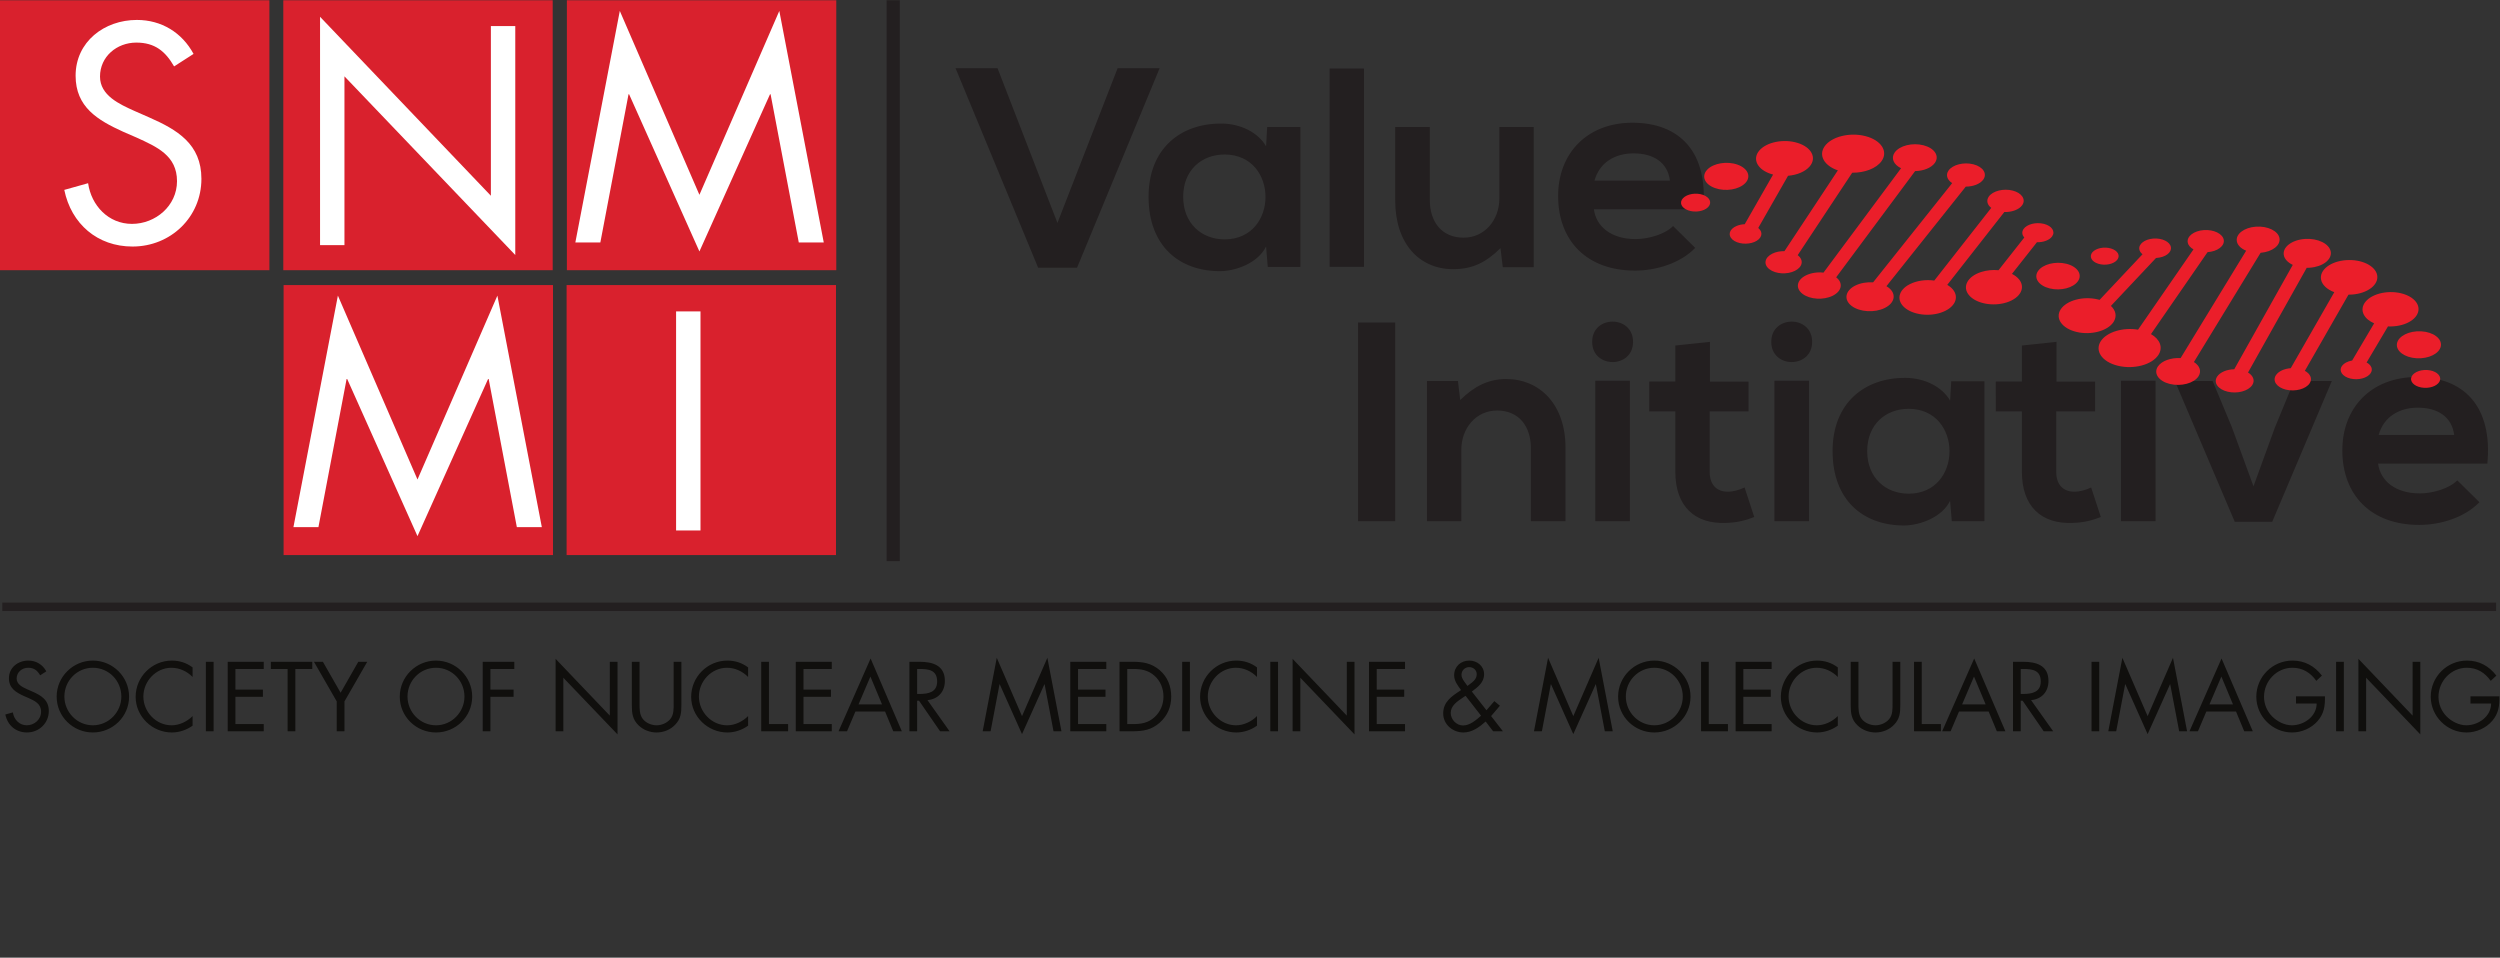 <?xml version="1.0" encoding="UTF-8" standalone="no"?>
<svg
   xmlns:dc="http://purl.org/dc/elements/1.1/"
   xmlns:cc="http://creativecommons.org/ns#"
   xmlns:rdf="http://www.w3.org/1999/02/22-rdf-syntax-ns#"
   xmlns:svg="http://www.w3.org/2000/svg"
   xmlns="http://www.w3.org/2000/svg"
   xmlns:sodipodi="http://sodipodi.sourceforge.net/DTD/sodipodi-0.dtd"
   xmlns:inkscape="http://www.inkscape.org/namespaces/inkscape"
   version="1.1"
   id="svg2"
   xml:space="preserve"
   width="246.08"
   height="94.267"
   viewBox="0 0 246.08 94.267"
   sodipodi:docname="SNMMI_VILogo.eps"><rect x="0" y="0" width="246.08" height="94.267" fill="#333333" stroke="none"/><defs
     id="defs6"><clipPath
       clipPathUnits="userSpaceOnUse"
       id="clipPath20"><path
         d="m 0,292.816 h 678.492 v 414.18 H 0 Z"
         id="path18" /></clipPath><clipPath
       clipPathUnits="userSpaceOnUse"
       id="clipPath50"><path
         d="M 1.191,164.879 H 1845.63 v 67.312 H 1.191 Z"
         id="path48" /></clipPath></defs><sodipodi:namedview
     pagecolor="#ffffff"
     bordercolor="#666666"
     borderopacity="1"
     objecttolerance="10"
     gridtolerance="10"
     guidetolerance="10"
     inkscape:pageopacity="0"
     inkscape:pageshadow="2"
     inkscape:window-width="640"
     inkscape:window-height="480"
     id="namedview4" /><g
     id="g10"
     inkscape:groupmode="layer"
     inkscape:label="ink_ext_XXXXXX"
     transform="matrix(1.333,0,0,-1.333,0,94.267)"><g
       id="g12"
       transform="scale(0.1)"><g
         id="g14"><g
           id="g16"
           clip-path="url(#clipPath20)"><path
             d="M 659.566,707.004 V 292.816"
             style="fill:none;stroke:#231f20;stroke-width:9.75;stroke-linecap:butt;stroke-linejoin:miter;stroke-miterlimit:4;stroke-dasharray:none;stroke-opacity:1"
             id="path22" /><path
             d="M 0,507.641 H 198.93 V 707.012 H 0 V 507.641"
             style="fill:#d9212d;fill-opacity:1;fill-rule:nonzero;stroke:none"
             id="path24" /><path
             d="M 209.418,297.301 H 408.34 V 496.672 H 209.418 V 297.301"
             style="fill:#d9212d;fill-opacity:1;fill-rule:nonzero;stroke:none"
             id="path26" /><path
             d="M 418.391,297.301 H 617.32 V 496.672 H 418.391 V 297.301"
             style="fill:#d9212d;fill-opacity:1;fill-rule:nonzero;stroke:none"
             id="path28" /><path
             d="m 209.199,507.641 h 198.93 V 707.012 H 209.199 V 507.641"
             style="fill:#d9212d;fill-opacity:1;fill-rule:nonzero;stroke:none"
             id="path30" /><path
             d="M 418.598,507.641 H 617.527 V 707.012 H 418.598 V 507.641"
             style="fill:#d9212d;fill-opacity:1;fill-rule:nonzero;stroke:none"
             id="path32" /><path
             d="m 128.559,658.141 c -6.442,11.148 -14.161,17.586 -27.891,17.586 -14.371,0 -26.82,-10.297 -26.82,-25.102 0,-13.934 14.379,-20.375 25.32,-25.316 l 10.73,-4.711 c 21.02,-9.231 38.829,-19.739 38.829,-45.481 0,-28.32 -22.75,-49.988 -50.852,-49.988 -25.945,0 -45.258,16.726 -50.41,41.832 l 17.594,4.937 c 2.359,-16.519 15.02,-30.043 32.387,-30.043 17.383,0 33.262,13.313 33.262,31.543 0,18.879 -14.809,25.317 -29.816,32.18 l -9.875,4.289 c -18.879,8.582 -35.184,18.231 -35.184,41.414 0,25.086 21.238,41.176 45.266,41.176 18.019,0 33.25,-9.219 41.832,-25.09 l -14.371,-9.226"
             style="fill:#ffffff;fill-opacity:1;fill-rule:nonzero;stroke:none"
             id="path34" /><path
             d="M 236.332,694.785 362.48,562.637 v 125.277 h 18.012 V 518.879 L 254.352,650.805 V 526.168 h -18.02 v 168.617"
             style="fill:#ffffff;fill-opacity:1;fill-rule:nonzero;stroke:none"
             id="path36" /><path
             d="m 457.68,699.125 58.785,-135.801 59,135.801 32.816,-170.977 h -18.445 l -20.813,109.411 h -0.429 L 516.465,521.5 464.551,637.559 h -0.43 L 443.316,528.148 h -18.464 l 32.828,170.977"
             style="fill:#ffffff;fill-opacity:1;fill-rule:nonzero;stroke:none"
             id="path38" /><path
             d="m 249.508,488.891 58.777,-135.793 59,135.793 32.82,-170.977 h -18.449 l -20.812,109.41 h -0.43 L 308.285,311.266 256.367,427.324 h -0.422 l -20.808,-109.41 h -18.461 l 32.832,170.977"
             style="fill:#ffffff;fill-opacity:1;fill-rule:nonzero;stroke:none"
             id="path40" /><path
             d="M 517.262,315.473 H 499.238 V 477.23 h 18.024 V 315.473"
             style="fill:#ffffff;fill-opacity:1;fill-rule:nonzero;stroke:none"
             id="path42" /></g></g><g
         id="g44"><g
           id="g46"
           clip-path="url(#clipPath50)"><path
             d="m 1824.25,192.973 v -5.293 h 15.26 c 0,-9.532 -9.4,-16.075 -18.31,-16.075 -5.38,0 -10.82,2.805 -14.57,6.543 -3.81,3.879 -5.99,9.043 -5.99,14.485 0,11.57 9.26,21.457 20.96,21.457 7.56,0 13.35,-3.617 17.62,-9.668 l 4.15,3.875 c -5.43,7.082 -12.71,11.094 -21.7,11.094 -14.76,0 -26.74,-11.973 -26.74,-26.68 0,-14.426 11.98,-26.406 26.4,-26.406 7.14,0 14.29,3.133 19,8.574 4.67,5.449 5.43,11.172 5.29,18.094 z m -82.74,-25.782 h 5.7 v 39.532 l 40.01,-41.836 v 53.617 h -5.69 v -39.738 l -40.02,41.914 z m -10.76,51.313 h -5.71 v -51.32 h 5.71 z m -35.32,-25.531 v -5.293 h 15.25 c 0,-9.532 -9.4,-16.075 -18.3,-16.075 -5.38,0 -10.83,2.805 -14.57,6.543 -3.81,3.879 -6,9.043 -6,14.485 0,11.57 9.27,21.457 20.97,21.457 7.56,0 13.35,-3.617 17.63,-9.668 l 4.15,3.875 c -5.44,7.082 -12.72,11.094 -21.71,11.094 -14.78,0 -26.74,-11.973 -26.74,-26.68 0,-14.426 11.96,-26.406 26.4,-26.406 7.14,0 14.29,3.133 18.99,8.574 4.69,5.449 5.44,11.172 5.29,18.094 z m -46.55,-5.918 h -17.35 l 8.79,20.547 z m 2.26,-5.301 6.04,-14.563 h 6.34 l -23.08,53.75 -23.68,-53.75 h 6.26 l 6.19,14.563 z m -94.33,-14.563 h 5.85 l 6.6,34.719 h 0.15 l 16.45,-36.824 16.55,36.824 h 0.12 l 6.62,-34.719 h 5.85 l -10.42,54.25 -18.72,-43.086 -18.64,43.086 z m -6.68,51.313 h -5.69 v -51.32 h 5.69 z m -57.98,-28.781 h 1.44 l 15.52,-22.532 h 7.01 l -16.33,23.008 c 7.89,0.676 12.85,6.25 12.85,14.153 0,11.562 -9.04,14.152 -18.78,14.152 h -7.41 v -51.313 h 5.7 z m 0,23.476 h 1.71 c 6.88,0 13.08,-0.812 13.08,-9.25 0,-7.976 -6.54,-9.195 -13.01,-9.195 h -1.78 z m -25.91,-26.144 h -17.36 l 8.77,20.547 z m 2.23,-5.301 6.06,-14.563 h 6.32 l -23.05,53.75 -23.67,-53.75 h 6.25 l 6.19,14.563 z m -49.4,36.75 h -5.71 v -51.313 h 19.87 v 5.305 h -14.16 z m -46.75,0 h -5.71 v -32.129 c 0,-5.852 0.54,-10.551 5.03,-14.828 3.47,-3.399 8.43,-5.242 13.28,-5.242 5.16,0 10.28,2.039 13.81,5.847 4.08,4.223 4.49,8.645 4.49,14.223 v 32.129 h -5.72 v -30.559 c 0,-4.015 0.22,-8.507 -2.51,-11.777 -2.39,-2.863 -6.4,-4.563 -10.07,-4.563 -3.75,0 -8.12,1.77 -10.35,4.903 -2.4,3.273 -2.25,7.621 -2.25,11.437 z m -15.24,-4.145 c -4.57,3.399 -9.6,5.032 -15.33,5.032 -14.68,0 -26.73,-12.043 -26.73,-26.75 0,-14.559 12.25,-26.336 26.73,-26.336 5.45,0 10.9,1.843 15.33,5.031 v 7.078 c -4.09,-4.074 -9.74,-6.809 -15.52,-6.809 -11.51,0 -20.82,9.942 -20.82,21.243 0,11.297 9.25,21.242 20.69,21.242 5.91,0 11.56,-2.59 15.65,-6.809 z m -75.47,-47.168 h 26.6 v 5.305 h -20.88 v 20.145 h 20.26 v 5.304 h -20.26 v 15.254 h 20.88 v 5.305 h -26.6 z m -19.81,51.313 h -5.7 v -51.313 h 19.85 v 5.305 h -14.15 z m -40.21,-4.414 c 11.77,0 21.02,-9.602 21.02,-21.242 0,-11.575 -9.38,-21.243 -21.02,-21.243 -11.64,0 -21.04,9.668 -21.04,21.243 0,11.64 9.26,21.242 21.04,21.242 m 0,5.301 c -14.63,0 -26.74,-11.907 -26.74,-26.614 0,-14.773 12.11,-26.472 26.74,-26.472 14.64,0 26.74,11.699 26.74,26.472 0,14.707 -12.1,26.614 -26.74,26.614 m -88.87,-52.2 h 5.85 l 6.6,34.719 h 0.14 l 16.45,-36.824 16.54,36.824 h 0.13 l 6.6,-34.719 h 5.86 l -10.41,54.25 -18.72,-43.086 -18.63,43.086 z m -50.51,26.192 11.44,-14.695 c -3.68,-3.204 -8.18,-7.208 -13.34,-7.208 -4.84,0 -9.06,4.415 -9.06,9.247 0,5.238 4.63,8.371 8.51,11.027 z m 20.34,-26.192 h 7.23 l -8.71,11.231 6.51,7.629 -4.14,3.398 -5.79,-6.738 -10.81,13.816 c 4.43,3.332 9.05,6.672 9.05,12.793 0,5.989 -5.09,10.071 -10.89,10.071 -6.39,0 -11.23,-4.426 -11.23,-10.879 0,-4.231 2.8,-7.696 5.1,-10.899 l -0.6,-0.41 c -6.4,-4.219 -12.58,-8.293 -12.58,-16.863 0,-8.188 7.13,-14.035 14.96,-14.035 6.4,0 11.84,4.011 16.4,8.105 z m -18.97,33.489 -1.22,1.699 c -1.45,2.043 -3.15,3.945 -3.15,6.531 0,3.195 2.52,5.656 5.66,5.656 3,0 5.58,-2.109 5.58,-5.246 0,-4.082 -3.47,-6.054 -6.39,-8.3 z m -72.68,-33.489 h 26.6 v 5.305 h -20.89 v 20.145 h 20.29 v 5.304 h -20.29 v 15.254 h 20.89 v 5.305 h -26.6 z m -56.412,0 h 5.711 v 39.532 l 40.011,-41.836 v 53.617 h -5.702 v -39.738 l -40.02,41.914 z m -10.761,51.313 h -5.704 v -51.32 h 5.704 z m -15.52,-4.145 c -4.559,3.399 -9.59,5.032 -15.312,5.032 -14.696,0 -26.727,-12.043 -26.727,-26.75 0,-14.559 12.23,-26.336 26.727,-26.336 5.449,0 10.89,1.843 15.312,5.031 v 7.078 c -4.082,-4.074 -9.73,-6.809 -15.519,-6.809 -11.493,0 -20.825,9.942 -20.825,21.243 0,11.297 9.266,21.242 20.692,21.242 5.922,0 11.57,-2.59 15.652,-6.809 z m -49.539,4.145 h -5.715 v -51.32 h 5.715 z m -46.27,-46.008 v 40.703 h 4.141 c 6.066,0 11.238,-0.812 15.938,-4.972 4.418,-3.875 6.66,-9.52 6.66,-15.379 0,-5.723 -2.168,-11.106 -6.395,-15.039 -4.695,-4.434 -9.933,-5.313 -16.203,-5.313 z m -5.714,-5.305 h 9.523 c 8.031,0 14.16,1.028 20.285,6.465 5.633,5.032 8.367,11.641 8.367,19.121 0,7.629 -2.652,14.504 -8.504,19.543 -6.058,5.157 -12.328,6.184 -20.015,6.184 h -9.656 z m -36.348,0 h 26.598 v 5.305 h -20.887 v 20.145 h 20.281 v 5.304 h -20.281 v 15.254 h 20.887 v 5.305 h -26.598 z m -64.711,0 h 5.852 l 6.597,34.719 h 0.145 l 16.461,-36.824 16.527,36.824 h 0.141 l 6.597,-34.719 h 5.86 l -10.407,54.25 -18.718,-43.086 -18.645,43.086 z m -48.391,22.532 h 1.422 l 15.52,-22.532 h 7.012 l -16.329,23.008 c 7.895,0.676 12.856,6.25 12.856,14.153 0,11.562 -9.039,14.152 -18.777,14.152 h -7.411 v -51.313 h 5.707 z m 0,23.476 h 1.704 c 6.878,0 13.07,-0.812 13.07,-9.25 0,-7.976 -6.535,-9.195 -13.004,-9.195 h -1.77 z m -25.929,-26.144 h -17.352 l 8.781,20.547 z m 2.25,-5.301 6.05,-14.563 h 6.333 l -23.071,53.75 -23.672,-53.75 h 6.258 l 6.192,14.563 z m -65.938,-14.563 h 26.598 v 5.305 h -20.899 v 20.145 h 20.293 v 5.304 h -20.293 v 15.254 h 20.899 v 5.305 h -26.598 z m -19.808,51.313 h -5.715 v -51.313 h 19.863 v 5.305 h -14.148 z m -15.383,-4.145 c -4.571,3.399 -9.598,5.032 -15.313,5.032 -14.707,0 -26.738,-12.043 -26.738,-26.75 0,-14.559 12.242,-26.336 26.738,-26.336 5.442,0 10.883,1.843 15.313,5.031 v 7.078 c -4.082,-4.074 -9.731,-6.809 -15.524,-6.809 -11.496,0 -20.816,9.942 -20.816,21.243 0,11.297 9.262,21.242 20.691,21.242 5.918,0 11.567,-2.59 15.649,-6.809 z m -80.168,4.145 h -5.699 v -32.129 c 0,-5.852 0.535,-10.551 5.019,-14.828 3.465,-3.399 8.438,-5.242 13.281,-5.242 5.164,0 10.278,2.039 13.809,5.847 4.074,4.223 4.484,8.645 4.484,14.223 v 32.129 h -5.707 v -30.559 c 0,-4.015 0.2,-8.507 -2.519,-11.777 -2.383,-2.863 -6.403,-4.563 -10.067,-4.563 -3.75,0 -8.101,1.77 -10.351,4.903 -2.383,3.273 -2.25,7.621 -2.25,11.437 z m -61.981,-51.313 h 5.7 v 39.532 l 40.019,-41.836 v 53.617 h -5.707 v -39.738 l -40.012,41.914 z m -30.504,46.008 v 5.305 h -23.328 v -51.313 h 5.703 v 25.45 h 17.09 v 5.304 h -17.09 v 15.254 z m -57.835,0.891 c 11.769,0 21.027,-9.602 21.027,-21.242 0,-11.575 -9.391,-21.243 -21.027,-21.243 -11.641,0 -21.032,9.668 -21.032,21.243 0,11.64 9.25,21.242 21.032,21.242 m 0,5.301 c -14.641,0 -26.743,-11.907 -26.743,-26.614 0,-14.773 12.102,-26.472 26.743,-26.472 14.628,0 26.738,11.699 26.738,26.472 0,14.707 -12.11,26.614 -26.738,26.614 m -73.29,-30.157 v -22.043 h 5.707 v 22.043 l 16.813,29.27 h -6.602 l -13.062,-22.863 -13.066,22.863 h -6.602 z m -30.562,23.965 h 12.519 v 5.305 h -30.609 v -5.305 h 12.383 v -46.008 h 5.707 z m -49.941,-46.008 h 26.601 v 5.305 h -20.898 v 20.145 h 20.277 v 5.304 h -20.277 v 15.254 h 20.898 v 5.305 h -26.601 z m -10.418,51.313 h -5.711 v -51.32 h 5.711 z m -15.52,-4.145 c -4.562,3.399 -9.602,5.032 -15.312,5.032 -14.7,0 -26.739,-12.043 -26.739,-26.75 0,-14.559 12.242,-26.336 26.739,-26.336 5.441,0 10.894,1.843 15.312,5.031 v 7.078 c -4.082,-4.074 -9.73,-6.809 -15.523,-6.809 -11.496,0 -20.821,9.942 -20.821,21.243 0,11.297 9.266,21.242 20.696,21.242 5.918,0 11.566,-2.59 15.648,-6.809 z M 68.574,214.09 c 11.774,0 21.031,-9.602 21.031,-21.242 0,-11.575 -9.391,-21.243 -21.031,-21.243 -11.637,0 -21.031,9.668 -21.031,21.243 0,11.64 9.262,21.242 21.031,21.242 m 0,5.301 c -14.629,0 -26.738,-11.907 -26.738,-26.614 0,-14.773 12.109,-26.472 26.738,-26.472 14.633,0 26.742,11.699 26.742,26.472 0,14.707 -12.109,26.614 -26.742,26.614 M 34.203,211.43 c -2.711,5.031 -7.539,7.961 -13.266,7.961 -7.621,0 -14.352,-5.11 -14.352,-13.067 0,-7.344 5.172,-10.422 11.148,-13.136 l 3.141,-1.356 c 4.758,-2.187 9.461,-4.23 9.461,-10.215 0,-5.793 -5.039,-10.012 -10.551,-10.012 -5.516,0 -9.531,4.29 -10.277,9.532 l -5.574,-1.563 c 1.633,-7.969 7.75,-13.269 15.984,-13.269 8.922,0 16.125,6.875 16.125,15.847 0,8.176 -5.637,11.516 -12.309,14.438 l -3.406,1.5 c -3.473,1.562 -8.035,3.605 -8.035,8.039 0,4.687 3.953,7.961 8.512,7.961 4.359,0 6.812,-2.055 8.852,-5.578 l 4.547,2.918"
             style="fill:#100f0d;fill-opacity:1;fill-rule:nonzero;stroke:none"
             id="path52" /></g></g><path
         d="M 1.695,259.09 H 1843.2"
         style="fill:none;stroke:#231f20;stroke-width:6.25;stroke-linecap:butt;stroke-linejoin:miter;stroke-miterlimit:4;stroke-dasharray:none;stroke-opacity:1"
         id="path54" /><path
         d="m 1030.25,469.008 h -27.46 V 322.301 h 27.46 z M 1156,322.301 v 54.277 c 0,32.488 -19.49,50.723 -43.8,50.723 -13,0 -23.47,-5.238 -33.95,-15.512 l -1.68,14.051 h -22.85 V 322.301 h 25.36 v 52.816 c 0,15.723 10.69,28.922 26.41,28.922 16.35,0 24.94,-11.949 24.94,-27.672 v -54.066 z m 47.58,0 h -25.57 v 103.75 h 25.57 z m -27.88,132.461 c 0,-19.914 30.18,-19.914 30.18,0 0,19.906 -30.18,19.906 -30.18,0 m 61.41,-2.719 v -26.621 h -19.28 V 403.41 h 19.28 v -44.64 c 0,-25.778 14.67,-38.571 37.1,-37.731 7.76,0.207 13.83,1.465 21.17,4.395 l -7.13,21.808 c -3.77,-1.879 -8.38,-3.14 -12.36,-3.14 -7.97,0 -13.42,4.82 -13.42,14.668 v 44.64 h 28.71 v 22.012 h -28.5 v 29.34 z m 98.71,-129.742 h -25.57 v 103.75 h 25.57 z m -27.87,132.461 c 0,-19.914 30.18,-19.914 30.18,0 0,19.906 -30.18,19.906 -30.18,0 m 132.04,-43.395 c -5.87,10.274 -19.08,16.774 -32.91,16.774 -30.18,0.211 -53.86,-18.442 -53.86,-54.075 0,-36.257 22.63,-55.117 53.23,-54.91 11.53,0.215 27.67,6.074 33.54,18.231 l 1.26,-15.086 h 24.1 v 103.332 h -24.52 z m -30.6,-6.07 c 40.24,0 40.24,-62.664 0,-62.664 -16.98,0 -30.6,11.738 -30.6,31.433 0,19.704 13.62,31.231 30.6,31.231 m 83.62,46.746 v -26.621 h -19.28 V 403.41 h 19.28 v -44.64 c 0,-25.778 14.68,-38.571 37.1,-37.731 7.76,0.207 13.83,1.465 21.17,4.395 l -7.13,21.808 c -3.77,-1.879 -8.38,-3.14 -12.36,-3.14 -7.97,0 -13.42,4.82 -13.42,14.668 v 44.64 h 28.72 v 22.012 h -28.51 v 29.34 z m 98.72,-129.742 h -25.57 v 103.75 h 25.57 z M 1694,425.84 l -14.25,-34.59 -15.72,-43.168 -15.93,43.59 -14.25,34.168 h -27.87 l 44.22,-103.961 h 27.66 l 44.02,103.961 z m 142.73,-60.992 c 3.99,42.539 -17.6,63.922 -52.19,63.922 -33.53,0 -54.91,-22.633 -54.91,-54.071 0,-33.121 21.17,-55.125 56.8,-55.125 15.72,0 33.53,5.442 44.43,16.766 l -16.35,16.14 c -5.86,-6.078 -18.23,-9.636 -27.66,-9.636 -18.03,0 -29.13,9.219 -30.81,22.004 z m -80.27,21.164 c 3.77,13.418 15.09,20.125 28.92,20.125 14.67,0 25.15,-6.707 26.83,-20.125 h -55.75"
         style="fill:#231f20;fill-opacity:1;fill-rule:nonzero;stroke:none"
         id="path56" /><path
         d="m 856.293,656.801 h -31.02 L 780.844,542.574 736.621,656.801 h -31.016 l 60.989,-147.336 h 28.711 z m 78.605,-57.641 c -5.875,10.274 -19.082,16.774 -32.918,16.774 -30.179,0.211 -53.855,-18.442 -53.855,-54.075 0,-36.257 22.629,-55.117 53.227,-54.906 11.531,0.199 27.671,6.07 33.546,18.227 l 1.25,-15.086 h 24.09 v 103.328 h -24.511 z m -30.605,-6.07 c 40.242,0 40.242,-62.668 0,-62.668 -16.98,0 -30.602,11.742 -30.602,31.437 0,19.704 13.622,31.231 30.602,31.231 m 77.539,-82.996 h 25.358 v 146.5 h -25.358 z m 48.418,103.328 v -54.289 c 0,-32.063 18.03,-50.719 42.75,-50.719 14.47,0 24.31,5.027 35,15.508 l 1.68,-14.039 h 22.84 v 103.539 h -25.36 v -52.82 c 0,-15.719 -10.69,-28.922 -26.39,-28.922 -16.36,0 -24.95,11.945 -24.95,27.66 v 54.082 z m 227.4,-60.781 c 3.99,42.539 -17.61,63.922 -52.19,63.922 -33.53,0 -54.91,-22.641 -54.91,-54.071 0,-33.121 21.17,-55.129 56.8,-55.129 15.72,0 33.53,5.45 44.43,16.77 l -16.35,16.14 c -5.86,-6.082 -18.23,-9.64 -27.66,-9.64 -18.03,0 -29.13,9.222 -30.8,22.008 z m -80.26,21.164 c 3.77,13.418 15.09,20.117 28.91,20.117 14.67,0 25.15,-6.699 26.83,-20.117 h -55.74"
         style="fill:#231f20;fill-opacity:1;fill-rule:nonzero;stroke:none"
         id="path58" /><path
         d="m 1407.18,479.422 v 0 c 7.22,-5.453 20.33,-6.242 29.31,-1.762 8.98,4.481 10.42,12.539 3.2,17.988 -0.55,0.43 -1.15,0.821 -1.78,1.192 l 42.14,53.781 c 5.51,-0.172 10.89,1.758 13.2,5.059 2.93,4.199 -0.23,9.019 -7.03,10.769 -6.82,1.75 -14.72,-0.238 -17.64,-4.437 -2.02,-2.879 -1.16,-6.074 1.8,-8.344 L 1428.32,500 c -6.05,0.852 -12.69,0.031 -17.93,-2.582 -8.98,-4.488 -10.41,-12.539 -3.21,-17.996 M 1260.7,581.938 v 0 c -4.58,-4.77 -2.03,-10.887 5.71,-13.637 7.75,-2.762 17.75,-1.133 22.33,3.66 4.59,4.777 2.03,10.891 -5.73,13.648 -7.73,2.75 -17.72,1.11 -22.31,-3.671 m -17.89,-21.079 v 0 c -3.03,-3.16 -1.33,-7.191 3.78,-9.007 5.1,-1.821 11.71,-0.743 14.73,2.406 3.04,3.16 1.34,7.203 -3.77,9.023 -5.1,1.817 -11.72,0.739 -14.74,-2.422 m 124.91,18.782 -40.27,-60.879 0.04,-0.02 c 4.61,-3.504 3.7,-8.672 -2.07,-11.543 -5.76,-2.879 -14.17,-2.371 -18.79,1.133 -4.62,3.488 -3.71,8.656 2.06,11.535 2.63,1.324 5.85,1.922 8.99,1.863 l 39.44,59.653 c -10.06,3.41 -14.46,11.023 -9.79,17.719 5,7.168 18.48,10.558 30.11,7.578 11.63,-2.989 17.01,-11.219 12.01,-18.379 -3.82,-5.485 -12.61,-8.758 -21.73,-8.66 m 137.17,-72.653 v 0 c 3.41,5.035 12.77,7.461 20.94,5.43 8.17,-2.027 12.03,-7.75 8.63,-12.777 -3.4,-5.032 -12.78,-7.461 -20.94,-5.43 -8.16,2.019 -12.03,7.75 -8.63,12.777 m 50.15,17.332 v 0 c 5.67,-0.261 9.86,-3.277 9.38,-6.75 -0.49,-3.468 -5.45,-6.07 -11.11,-5.82 -5.66,0.262 -9.86,3.281 -9.37,6.754 0.49,3.465 5.46,6.078 11.1,5.816 m 33.29,-63.84 v 0 l 41.77,60.5 0.06,0.012 c 7.35,0.516 12.68,4.598 11.91,9.086 -0.79,4.504 -7.38,7.719 -14.7,7.203 -7.36,-0.531 -12.69,-4.601 -11.91,-9.101 0.36,-2.071 1.95,-3.86 4.25,-5.153 l -40.93,-59.285 c -11.12,1.86 -23.05,-1.699 -27.49,-8.453 -4.73,-7.238 0.95,-15.391 12.69,-18.207 11.74,-2.824 25.09,0.746 29.82,7.988 3.63,5.532 1.16,11.602 -5.47,15.41 m 214.06,-8.828 v 0 c -0.95,-5.504 -8.97,-9.531 -17.91,-9.011 -8.96,0.507 -15.44,5.379 -14.5,10.879 0.94,5.488 8.97,9.531 17.92,9.011 8.94,-0.508 15.43,-5.39 14.49,-10.879 m -0.54,-24.882 v 0 c -0.63,-3.629 -5.94,-6.301 -11.85,-5.95 -5.9,0.336 -10.18,3.563 -9.57,7.18 0.63,3.633 5.92,6.301 11.85,5.961 5.9,-0.344 10.19,-3.57 9.57,-7.191 m -211.71,104.261 v 0 c -6.42,-0.461 -11.1,-4.043 -10.42,-7.98 0.24,-1.371 1.09,-2.602 2.36,-3.613 l -31.71,-33.692 c -0.43,0.125 -0.88,0.246 -1.33,0.352 -10.76,2.593 -23.01,-0.688 -27.36,-7.317 -4.32,-6.633 0.87,-14.101 11.64,-16.691 10.76,-2.578 23,0.687 27.35,7.32 2.67,4.094 1.72,8.5 -1.93,11.879 l 33.34,35.422 c 0.16,0.008 0.36,0.019 0.52,0.027 6.46,0.461 11.13,4.043 10.44,7.985 -0.67,3.945 -6.45,6.765 -12.9,6.308 m 75.67,8.778 c 8.69,0.632 16.49,-3.188 17.41,-8.508 0.92,-5.297 -5.31,-10.098 -13.94,-10.774 l -49.25,-80.668 c 4.29,-2.699 5.82,-6.82 3.36,-10.582 -3.34,-5.097 -12.76,-7.617 -21.04,-5.629 -8.28,1.993 -12.3,7.743 -8.97,12.852 2.8,4.238 9.79,6.699 16.82,6.258 l 48.41,79.305 c -3.74,1.515 -6.39,4.015 -6.89,6.976 -0.92,5.332 5.38,10.152 14.09,10.77 m 36.1,-9.071 v 0 c 9.58,0.684 18.15,-3.515 19.17,-9.379 1,-5.871 -5.94,-11.179 -15.52,-11.863 -0.74,-0.058 -1.49,-0.074 -2.23,-0.074 l -43.34,-77.301 c 3.86,-2.328 5.3,-5.965 3.12,-9.277 -2.89,-4.414 -11.04,-6.594 -18.2,-4.875 -7.16,1.719 -10.64,6.699 -7.74,11.109 2.15,3.289 7.24,5.344 12.65,5.453 l 43.21,77.071 c -3.6,1.699 -6.11,4.269 -6.63,7.281 -1.01,5.859 5.94,11.168 15.51,11.855 m 57.03,-39.879 v 0 c -10.89,-2.211 -16.89,-9.39 -13.43,-16.039 1.41,-2.679 4.13,-4.867 7.61,-6.382 l -16.23,-27.446 c -3.35,-0.582 -6.23,-2.082 -7.64,-4.215 -2.37,-3.617 0.47,-7.711 6.37,-9.125 5.88,-1.41 12.58,0.375 14.94,4.008 1.87,2.836 0.52,5.957 -2.99,7.863 l 15.77,26.633 c 2.69,-0.125 5.45,0.067 8.19,0.614 10.88,2.199 16.88,9.378 13.41,16.039 -3.47,6.652 -15.11,10.254 -26,8.05 m -26.48,24.231 v 0 c 11.44,0.82 21.71,-4.199 22.92,-11.207 1.21,-7.012 -7.1,-13.375 -18.54,-14.195 -0.9,-0.059 -1.79,-0.086 -2.66,-0.079 l -32.21,-56.25 c 4.12,-2.222 5.72,-5.886 3.53,-9.218 -2.76,-4.235 -10.59,-6.332 -17.48,-4.68 -6.86,1.656 -10.19,6.43 -7.42,10.672 1.9,2.906 6.2,4.82 10.95,5.176 l 32.15,56.132 c -5.31,1.969 -9.09,5.379 -9.79,9.469 -1.2,7.012 7.1,13.36 18.55,14.18 m -453.18,15.219 c -3.65,3.25 -2.3,7.742 3.05,10.019 1.84,0.789 3.93,1.219 6.02,1.293 l 20.95,36.672 c -0.44,0.105 -0.88,0.238 -1.31,0.363 -10.28,3.223 -14.27,10.985 -8.9,17.336 5.38,6.336 18.06,8.867 28.36,5.649 10.28,-3.223 14.26,-10.981 8.89,-17.321 -3.31,-3.91 -9.4,-6.379 -16,-6.933 l -22.02,-38.539 c 0.1,-0.086 0.21,-0.18 0.32,-0.27 3.66,-3.25 2.28,-7.738 -3.05,-10.019 -5.34,-2.278 -12.65,-1.496 -16.31,1.75 m 51.81,-40.149 c -5.48,4.153 -4.4,10.27 2.43,13.668 3.79,1.891 8.56,2.555 12.99,2.051 l 57.28,77.082 c -5.52,2.687 -7.65,7.41 -4.71,11.621 3.51,5.047 13.03,7.449 21.24,5.336 8.21,-2.102 12,-7.906 8.47,-12.957 -2.59,-3.734 -8.44,-6.012 -14.62,-6.109 l -58.3,-78.434 c 5.38,-4.145 4.25,-10.211 -2.53,-13.598 -6.81,-3.398 -16.78,-2.8 -22.25,1.34 m 36.22,-8.89 c -6.03,4.562 -4.82,11.3 2.69,15.05 3.83,1.918 8.61,2.68 13.14,2.364 l 58.41,73.285 c -3.72,2.39 -4.97,6.011 -2.71,9.273 3.06,4.367 11.28,6.438 18.37,4.617 7.1,-1.82 10.38,-6.839 7.34,-11.211 -2.29,-3.289 -7.51,-5.269 -12.97,-5.277 l -58.6,-73.519 c 0.54,-0.313 1.05,-0.653 1.53,-1.004 6.01,-4.571 4.81,-11.305 -2.7,-15.047 -7.51,-3.75 -18.48,-3.09 -24.5,1.469 m 86.66,7.941 c -5.22,6.199 -1.17,13.871 8.99,17.137 4.11,1.312 8.58,1.715 12.8,1.312 l 19.05,24.16 c -1.71,1.836 -2.03,4.129 -0.57,6.25 2.5,3.59 9.27,5.289 15.11,3.789 5.83,-1.488 8.52,-5.617 6.01,-9.207 -1.97,-2.824 -6.55,-4.472 -11.23,-4.332 l -18.45,-23.386 c 2.07,-1.051 3.82,-2.364 5.13,-3.914 5.2,-6.2 1.17,-13.879 -9.01,-17.137 -10.16,-3.262 -22.63,-0.875 -27.83,5.328"
         style="fill:#eb1e2a;fill-opacity:1;fill-rule:nonzero;stroke:none"
         id="path60" /></g></g></svg>
